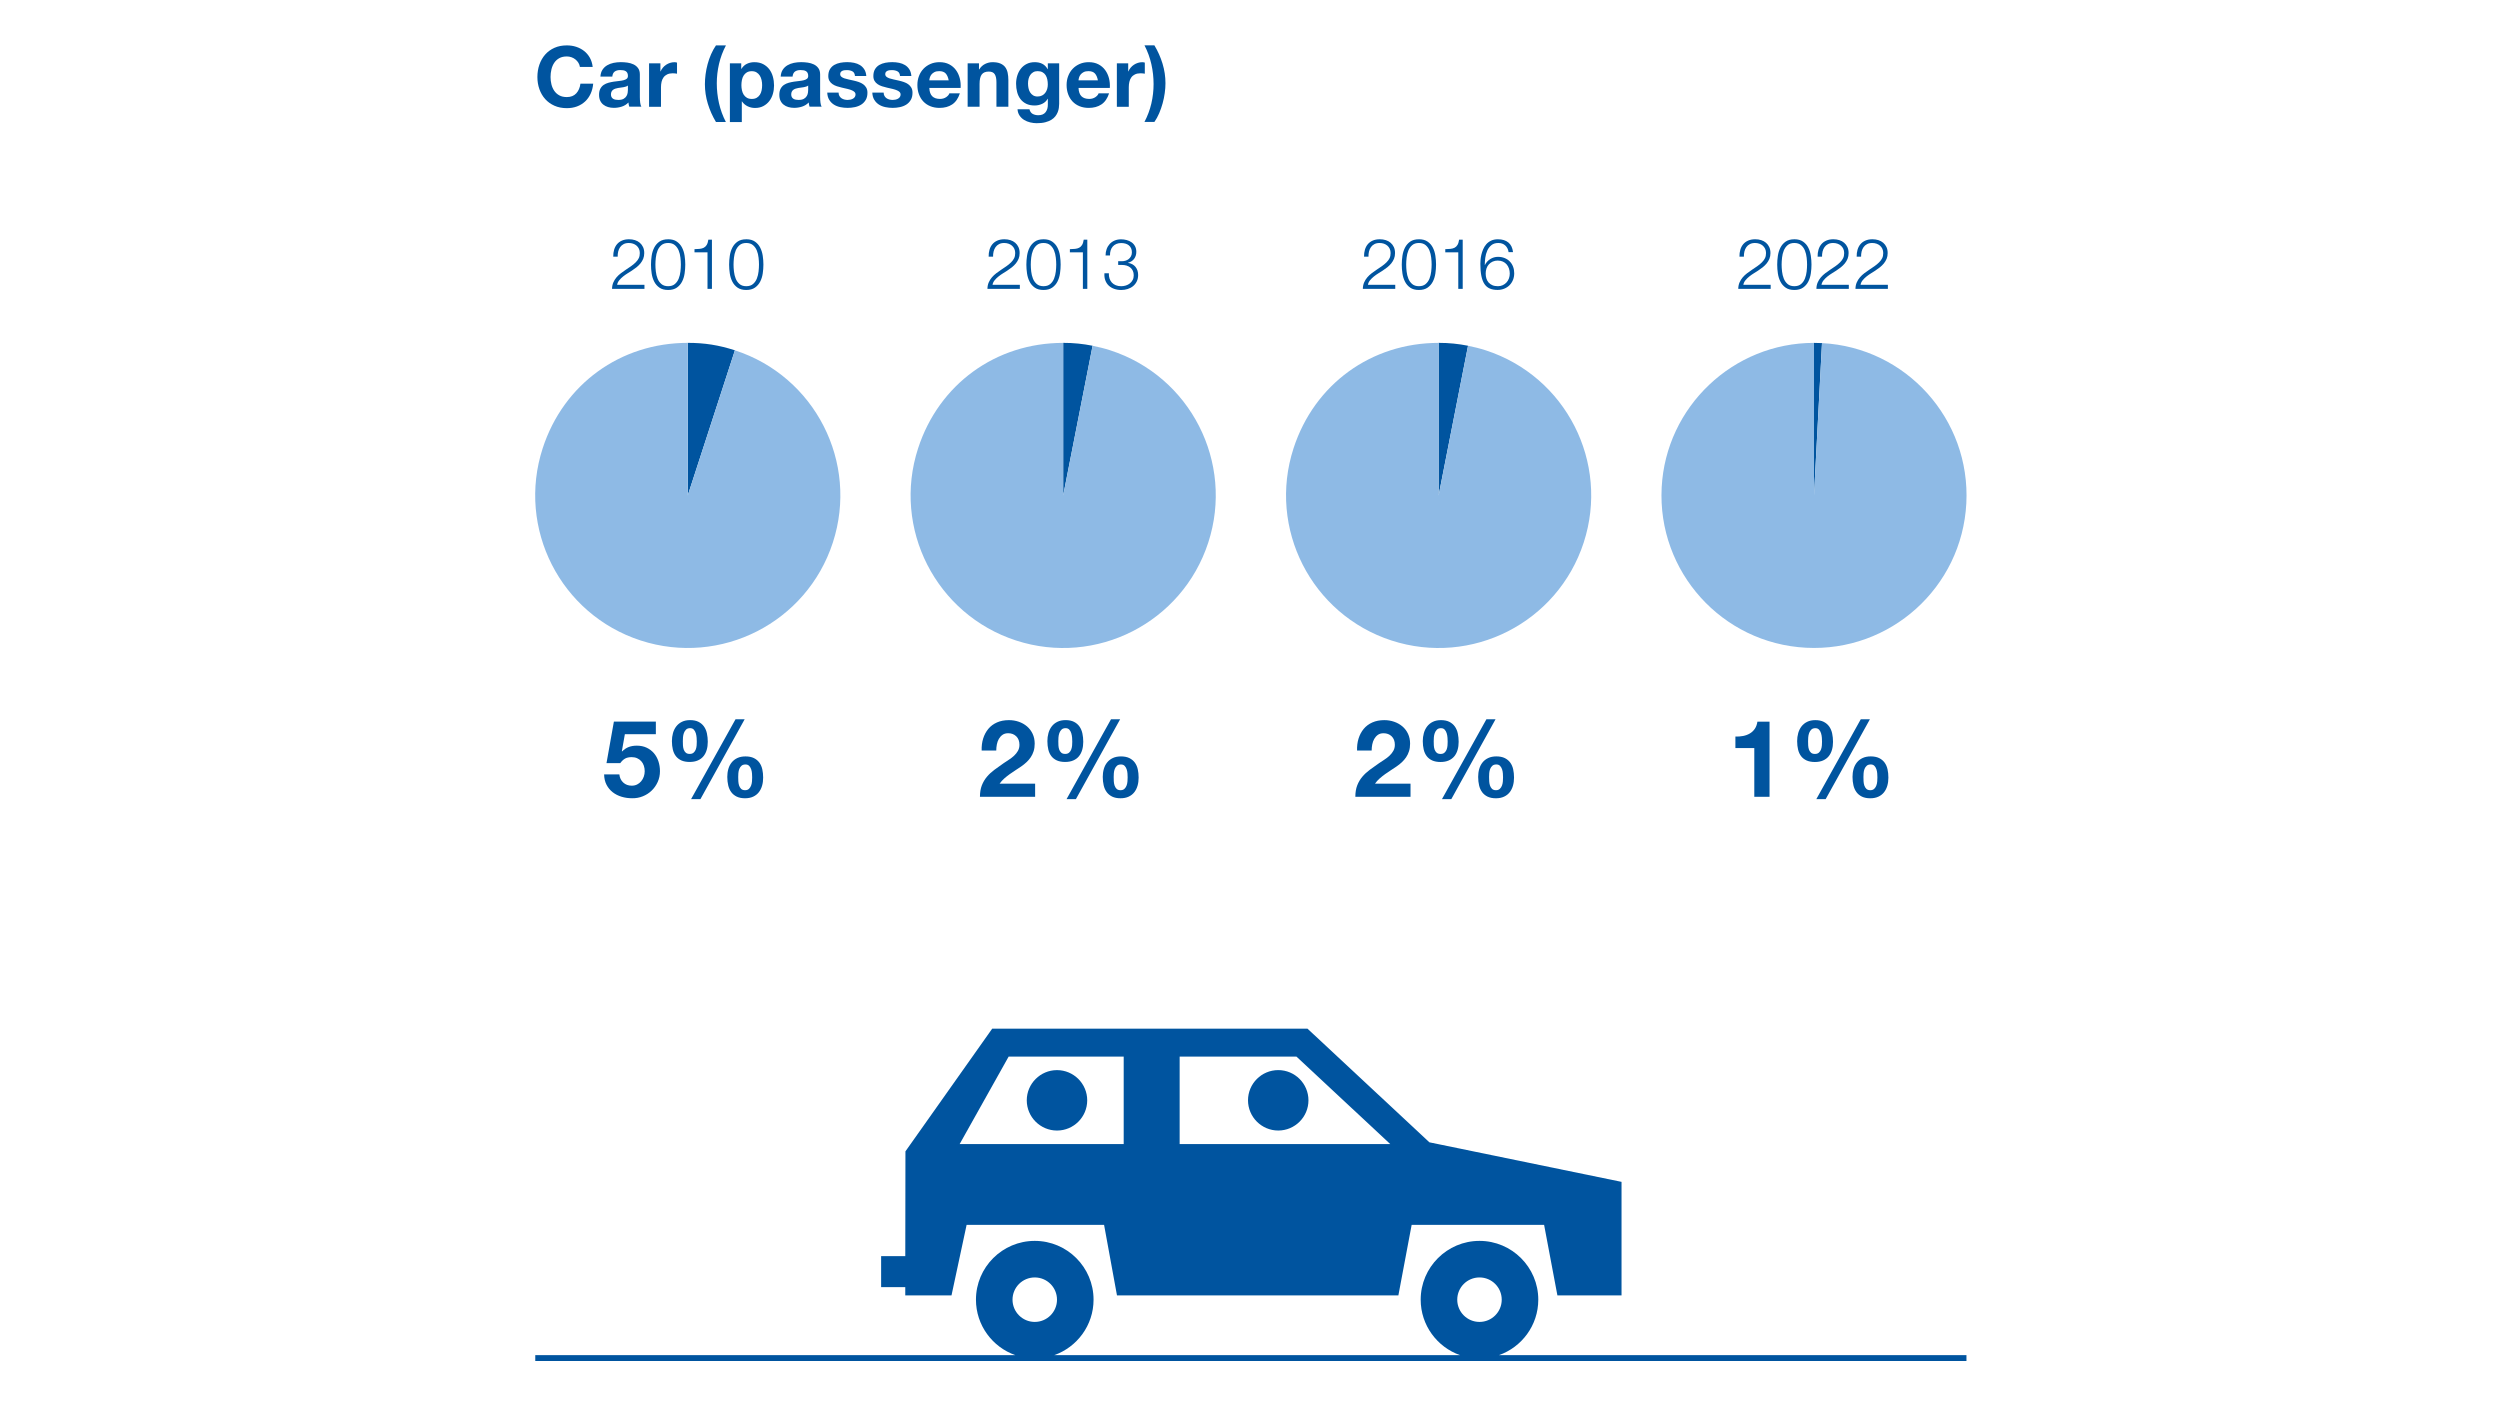 <?xml version="1.0" encoding="UTF-8"?>
<svg xmlns="http://www.w3.org/2000/svg" viewBox="0 0 1280 720" width="676" height="380"><g id="a"><rect width="1280" height="720" fill="#fff" stroke-width="0"/></g><g id="b"><path d="m928.96,253.82l4.09-78.04c-1.72-.09-2.36-.11-4.09-.11v78.15Z" fill="#00549f" stroke-width="0"/><path d="m351.95,253.81l24.15-74.33c-8.21-2.67-15.52-3.82-24.15-3.82v78.15Z" fill="#00549f" stroke-width="0"/><path d="m544.29,175.66v78.15h0s15.07-76.67,15.07-76.67c-4.87-.97-9.72-1.48-15.07-1.48Z" fill="#00549f" stroke-width="0"/><path d="m736.64,253.81l15.07-76.67c-4.87-.97-9.72-1.48-15.07-1.48v78.15Z" fill="#00549f" stroke-width="0"/><path d="m933.05,175.78l-4.09,78.04v-78.15c-41.43,0-75.87,32.68-78.04,74.06-2.26,43.1,30.85,79.87,73.95,82.13s79.87-30.85,82.13-73.95c2.26-43.1-30.85-79.87-73.95-82.13Z" fill="#8ebae5" stroke-width="0"/><path d="m277.62,229.66c-13.34,41.05,9.13,85.14,50.18,98.48,41.05,13.34,85.14-9.13,98.48-50.18,13.34-41.05-9.13-85.14-50.18-98.48l-24.15,74.33v-78.15c-34.53,0-63.66,21.16-74.33,54Z" fill="#8ebae5" stroke-width="0"/><path d="m568.44,179.49c-3.12-1.01-6.1-1.74-9.08-2.34l-15.07,76.67h0s0-78.15,0-78.15c-34.53,0-63.66,21.16-74.33,54-13.34,41.05,9.13,85.14,50.18,98.48,41.05,13.34,85.14-9.13,98.48-50.18,13.34-41.05-9.13-85.14-50.18-98.48Zm-24.15,74.33h0s18.86-58.05,18.86-58.05l-18.86,58.05Z" fill="#8ebae5" stroke-width="0"/><path d="m760.79,179.49h0c-3.12-1.01-6.1-1.74-9.08-2.34l-15.07,76.67v-78.15c-34.53,0-63.66,21.16-74.33,54-13.34,41.05,9.13,85.14,50.18,98.48,41.05,13.34,85.14-9.13,98.48-50.18,13.34-41.05-9.13-85.14-50.18-98.48Zm-24.15,74.33h0s18.86-58.05,18.86-58.05l-18.86,58.05Z" fill="#8ebae5" stroke-width="0"/><path d="m654.47,548.25c-8.54,0-15.49,6.95-15.49,15.48s6.95,15.48,15.49,15.48,15.48-6.94,15.48-15.48-6.95-15.48-15.48-15.48Z" fill="#00549f" stroke-width="0"/><path d="m787.7,665.87c0-16.61-13.53-30.12-30.12-30.12s-30.13,13.51-30.13,30.12c0,13.12,8.44,24.32,20.19,28.43h-207.97c11.74-4.11,20.18-15.31,20.18-28.43,0-16.61-13.51-30.12-30.12-30.12s-30.13,13.51-30.13,30.12c0,13.12,8.45,24.32,20.2,28.43h-245.98v2.99h733.25v-2.99h-239.56c11.74-4.11,20.19-15.31,20.19-28.43Zm-269.37,0c0-6.29,5.1-11.39,11.4-11.39s11.39,5.1,11.39,11.39-5.1,11.4-11.39,11.4-11.4-5.1-11.4-11.4Zm227.85,0c0-6.29,5.1-11.39,11.4-11.39s11.39,5.1,11.39,11.39-5.1,11.4-11.39,11.4-11.4-5.1-11.4-11.4Z" fill="#00549f" stroke-width="0"/><path d="m463.47,589.89l-.08,53.67h-12.38v15.89h12.37v4.23s23.69,0,23.69,0l7.74-36.14h70.43l6.61,36.14h144.17l6.8-36.14h67.86l6.81,36.14h32.86v-58.17l-98.44-20.26-62.47-58.24h-161.51l-44.47,62.88Zm140.49-48.55h59.84l48.07,44.82h-107.91v-44.82Zm-28.67,0v44.81h-84.05l25.1-44.81h58.95Z" fill="#00549f" stroke-width="0"/><path d="m541.12,579.22c8.54,0,15.48-6.94,15.48-15.48s-6.95-15.48-15.48-15.48-15.49,6.95-15.49,15.48,6.95,15.48,15.49,15.48Z" fill="#00549f" stroke-width="0"/></g><g id="c"><path d="m906.18,408.22h-7.81v-24.97h-9.68v-5.88c1.36.04,2.67-.06,3.93-.3,1.26-.24,2.41-.66,3.44-1.27,1.03-.6,1.88-1.4,2.56-2.39s1.13-2.22,1.35-3.68h6.21v38.5Z" fill="#00549f" stroke-width="0"/><path d="m920.32,379.84c0-1.5.18-2.92.55-4.24.37-1.32.94-2.47,1.71-3.46.77-.99,1.74-1.77,2.92-2.34,1.17-.57,2.57-.85,4.18-.85s3.11.29,4.26.88,2.09,1.38,2.81,2.39c.71,1.01,1.22,2.19,1.51,3.55.29,1.36.44,2.79.44,4.29s-.18,2.89-.55,4.15c-.37,1.26-.93,2.36-1.68,3.27-.75.92-1.71,1.63-2.89,2.15-1.17.51-2.57.77-4.18.77s-3.11-.27-4.26-.8c-1.16-.53-2.09-1.26-2.8-2.2s-1.23-2.05-1.54-3.36c-.31-1.3-.47-2.7-.47-4.21Zm5.61.11c0,.59.02,1.25.05,1.98.04.73.17,1.42.38,2.06.22.64.57,1.18,1.04,1.62.48.44,1.16.66,2.04.66s1.51-.22,2.01-.66c.5-.44.86-.98,1.1-1.62.24-.64.38-1.32.44-2.04.05-.71.08-1.37.08-1.95,0-.55-.03-1.22-.08-2.01-.06-.79-.19-1.55-.41-2.28-.22-.73-.56-1.36-1.02-1.87-.46-.51-1.09-.77-1.9-.77-.88,0-1.57.24-2.06.71-.49.48-.87,1.06-1.13,1.76-.26.7-.41,1.45-.47,2.25s-.08,1.52-.08,2.14Zm27-11.44h4.67l-22.66,40.92h-4.79l22.77-40.92Zm-4.24,29.64c0-1.5.18-2.9.55-4.18.37-1.28.94-2.4,1.71-3.36.77-.95,1.74-1.71,2.92-2.25,1.17-.55,2.57-.83,4.18-.83s3.11.29,4.26.85c1.16.57,2.09,1.34,2.81,2.31.71.97,1.22,2.12,1.51,3.44.29,1.32.44,2.73.44,4.24s-.18,2.9-.55,4.18c-.37,1.28-.93,2.4-1.68,3.36-.75.95-1.71,1.71-2.89,2.25-1.17.55-2.57.83-4.18.83s-3.11-.29-4.26-.85c-1.16-.57-2.09-1.34-2.8-2.31s-1.23-2.12-1.54-3.44c-.31-1.32-.47-2.73-.47-4.24Zm5.61.06c0,.59.02,1.26.05,2.03.04.77.17,1.5.38,2.17.22.68.57,1.26,1.04,1.73s1.16.71,2.04.71,1.51-.24,2.01-.71.86-1.05,1.1-1.73c.24-.68.39-1.39.44-2.14.05-.75.08-1.42.08-2.01,0-.55-.03-1.2-.08-1.95s-.19-1.47-.41-2.15c-.22-.68-.56-1.26-1.02-1.76-.46-.5-1.09-.74-1.9-.74-.88,0-1.57.22-2.06.66-.5.44-.87.99-1.13,1.65-.26.66-.41,1.38-.47,2.14-.05.77-.08,1.47-.08,2.09Z" fill="#00549f" stroke-width="0"/><path d="m906.75,148h-16.6c.02-1.25.25-2.35.67-3.31.42-.96.96-1.82,1.62-2.59.66-.77,1.41-1.47,2.25-2.11.84-.64,1.7-1.25,2.59-1.84.89-.59,1.76-1.18,2.63-1.78.86-.6,1.66-1.26,2.38-1.98.7-.7,1.22-1.41,1.57-2.14.35-.73.52-1.6.52-2.61,0-.82-.15-1.54-.45-2.18-.3-.64-.71-1.18-1.22-1.62-.52-.44-1.12-.78-1.8-1.01-.68-.23-1.41-.34-2.18-.34-1.03,0-1.91.19-2.65.58-.73.38-1.33.9-1.78,1.55s-.79,1.39-.99,2.23c-.2.84-.29,1.73-.27,2.66h-2.27c-.02-1.3.13-2.49.45-3.58.32-1.09.82-2.04,1.49-2.83.67-.79,1.52-1.41,2.54-1.85s2.21-.67,3.58-.67c1.1,0,2.13.15,3.08.45.95.3,1.77.75,2.47,1.35.7.6,1.25,1.34,1.66,2.21.41.88.61,1.9.61,3.08,0,1.06-.17,2.02-.52,2.88-.35.86-.82,1.66-1.4,2.38-.59.72-1.27,1.38-2.03,2-.77.61-1.56,1.18-2.38,1.71-.62.41-1.34.86-2.14,1.35-.8.49-1.58,1.04-2.34,1.64s-1.42,1.25-2,1.96-.94,1.48-1.08,2.32h14v2.09Z" fill="#00549f" stroke-width="0"/><path d="m918.89,122.58c1.82,0,3.31.4,4.46,1.21,1.15.8,2.05,1.83,2.68,3.08.64,1.25,1.07,2.64,1.3,4.18.23,1.54.34,3.04.34,4.5s-.11,3-.34,4.54c-.23,1.54-.66,2.93-1.3,4.18-.64,1.25-1.53,2.27-2.68,3.08-1.15.8-2.64,1.21-4.46,1.21s-3.34-.4-4.48-1.21c-1.14-.8-2.03-1.83-2.66-3.08-.64-1.25-1.07-2.64-1.3-4.18-.23-1.54-.34-3.04-.34-4.5s.11-2.97.34-4.52c.23-1.55.66-2.95,1.3-4.19.64-1.25,1.52-2.27,2.66-3.08,1.14-.8,2.63-1.21,4.48-1.21Zm0,1.91c-1.44,0-2.59.37-3.46,1.12-.86.74-1.52,1.67-1.96,2.77-.44,1.1-.74,2.3-.88,3.6-.14,1.3-.22,2.48-.22,3.56s.07,2.3.22,3.58c.14,1.28.44,2.48.88,3.6.44,1.12,1.1,2.05,1.96,2.79.86.74,2.02,1.12,3.46,1.12s2.59-.37,3.46-1.12,1.52-1.67,1.96-2.79c.44-1.12.74-2.32.88-3.6.14-1.28.22-2.48.22-3.58s-.07-2.27-.22-3.56c-.14-1.29-.44-2.5-.88-3.6-.44-1.1-1.1-2.03-1.96-2.77s-2.02-1.12-3.46-1.12Z" fill="#00549f" stroke-width="0"/><path d="m946.79,148h-16.6c.02-1.25.25-2.35.67-3.31.42-.96.96-1.82,1.62-2.59.66-.77,1.41-1.47,2.25-2.11.84-.64,1.7-1.25,2.59-1.84.89-.59,1.76-1.18,2.63-1.78.86-.6,1.66-1.26,2.38-1.98.7-.7,1.22-1.41,1.57-2.14.35-.73.52-1.6.52-2.61,0-.82-.15-1.54-.45-2.18-.3-.64-.71-1.18-1.22-1.62-.52-.44-1.12-.78-1.8-1.01-.68-.23-1.41-.34-2.18-.34-1.03,0-1.91.19-2.65.58-.73.38-1.33.9-1.78,1.55s-.79,1.39-.99,2.23c-.2.84-.29,1.73-.27,2.66h-2.27c-.02-1.3.13-2.49.45-3.58.32-1.09.82-2.04,1.49-2.83.67-.79,1.52-1.41,2.54-1.85s2.21-.67,3.58-.67c1.1,0,2.13.15,3.08.45.95.3,1.77.75,2.47,1.35.7.6,1.25,1.34,1.66,2.21.41.88.61,1.9.61,3.08,0,1.06-.17,2.02-.52,2.88-.35.86-.82,1.66-1.4,2.38-.59.72-1.27,1.38-2.03,2-.77.61-1.56,1.18-2.38,1.71-.62.41-1.34.86-2.14,1.35-.8.49-1.58,1.04-2.34,1.64s-1.42,1.25-2,1.96-.94,1.48-1.08,2.32h14v2.09Z" fill="#00549f" stroke-width="0"/><path d="m966.8,148h-16.6c.02-1.25.25-2.35.67-3.31.42-.96.96-1.82,1.62-2.59.66-.77,1.41-1.47,2.25-2.11.84-.64,1.7-1.25,2.59-1.84.89-.59,1.76-1.18,2.63-1.78.86-.6,1.66-1.26,2.38-1.98.7-.7,1.22-1.41,1.57-2.14.35-.73.52-1.6.52-2.61,0-.82-.15-1.54-.45-2.18-.3-.64-.71-1.18-1.22-1.62-.52-.44-1.12-.78-1.8-1.01-.68-.23-1.41-.34-2.18-.34-1.03,0-1.91.19-2.65.58-.73.38-1.33.9-1.78,1.55s-.79,1.39-.99,2.23c-.2.84-.29,1.73-.27,2.66h-2.27c-.02-1.3.13-2.49.45-3.58.32-1.09.82-2.04,1.49-2.83.67-.79,1.52-1.41,2.54-1.85s2.21-.67,3.58-.67c1.1,0,2.13.15,3.08.45.95.3,1.77.75,2.47,1.35.7.6,1.25,1.34,1.66,2.21.41.88.61,1.9.61,3.08,0,1.06-.17,2.02-.52,2.88-.35.86-.82,1.66-1.4,2.38-.59.72-1.27,1.38-2.03,2-.77.61-1.56,1.18-2.38,1.71-.62.41-1.34.86-2.14,1.35-.8.49-1.58,1.04-2.34,1.64s-1.42,1.25-2,1.96-.94,1.48-1.08,2.32h14v2.09Z" fill="#00549f" stroke-width="0"/><path d="m335.61,376.15h-15.89l-1.54,8.74.11.11c1.06-1.06,2.2-1.82,3.41-2.28s2.58-.69,4.12-.69c1.91,0,3.59.35,5.06,1.04,1.47.7,2.7,1.63,3.71,2.8,1.01,1.17,1.78,2.56,2.31,4.15.53,1.6.8,3.29.8,5.09,0,1.98-.38,3.82-1.16,5.53-.77,1.71-1.81,3.18-3.11,4.43s-2.81,2.22-4.54,2.91c-1.72.7-3.56,1.03-5.5.99-1.87,0-3.66-.26-5.36-.77s-3.22-1.28-4.54-2.31c-1.32-1.03-2.37-2.3-3.16-3.82-.79-1.52-1.2-3.29-1.24-5.31h7.81c.18,1.72.85,3.12,2.01,4.18s2.59,1.59,4.32,1.59c1.03,0,1.94-.2,2.75-.6.81-.4,1.5-.95,2.09-1.65.59-.7,1.04-1.49,1.35-2.39s.47-1.82.47-2.78-.15-1.93-.44-2.8c-.29-.88-.73-1.65-1.32-2.31s-1.29-1.17-2.12-1.54c-.83-.37-1.75-.55-2.78-.55-1.39,0-2.53.25-3.41.74-.88.5-1.71,1.28-2.47,2.34h-7.04l3.79-21.29h21.5v6.44Z" fill="#00549f" stroke-width="0"/><path d="m343.82,379.83c0-1.5.18-2.92.55-4.24.37-1.32.94-2.47,1.71-3.46.77-.99,1.74-1.77,2.92-2.34,1.17-.57,2.57-.85,4.18-.85s3.11.29,4.26.88c1.16.59,2.09,1.38,2.81,2.39.71,1.01,1.22,2.19,1.51,3.55.29,1.36.44,2.79.44,4.29s-.18,2.89-.55,4.15c-.37,1.27-.93,2.36-1.68,3.27-.75.92-1.71,1.63-2.89,2.14-1.17.51-2.57.77-4.18.77s-3.11-.27-4.26-.8-2.09-1.27-2.8-2.2-1.23-2.05-1.54-3.35c-.31-1.3-.47-2.7-.47-4.21Zm5.61.11c0,.59.02,1.25.05,1.98.04.73.17,1.42.38,2.06s.57,1.18,1.04,1.62c.48.44,1.16.66,2.04.66s1.51-.22,2.01-.66c.5-.44.86-.98,1.1-1.62s.38-1.32.44-2.04c.05-.71.08-1.37.08-1.95,0-.55-.03-1.22-.08-2.01-.06-.79-.19-1.55-.41-2.28-.22-.73-.56-1.36-1.02-1.87s-1.09-.77-1.9-.77c-.88,0-1.57.24-2.06.71-.49.48-.87,1.06-1.13,1.76-.26.7-.41,1.45-.47,2.25-.05.81-.08,1.52-.08,2.15Zm27-11.44h4.67l-22.66,40.92h-4.79l22.77-40.92Zm-4.24,29.65c0-1.5.18-2.9.55-4.18.37-1.28.94-2.4,1.71-3.35.77-.95,1.74-1.71,2.92-2.26,1.17-.55,2.57-.82,4.18-.82s3.11.28,4.26.85c1.16.57,2.09,1.34,2.81,2.31.71.97,1.22,2.12,1.51,3.44s.44,2.73.44,4.23-.18,2.9-.55,4.18c-.37,1.28-.93,2.4-1.68,3.35-.75.96-1.71,1.71-2.89,2.26-1.17.55-2.57.82-4.18.82s-3.11-.28-4.26-.85c-1.16-.57-2.09-1.34-2.8-2.31-.71-.97-1.23-2.12-1.54-3.44-.31-1.32-.47-2.73-.47-4.23Zm5.61.05c0,.59.02,1.26.05,2.04.04.77.17,1.49.38,2.17.22.68.57,1.26,1.04,1.73.48.48,1.16.71,2.04.71s1.51-.24,2.01-.71c.5-.48.86-1.05,1.1-1.73.24-.68.39-1.39.44-2.14s.08-1.42.08-2.01c0-.55-.03-1.2-.08-1.95-.05-.75-.19-1.46-.41-2.14-.22-.68-.56-1.26-1.02-1.76-.46-.5-1.09-.74-1.9-.74-.88,0-1.57.22-2.06.66-.5.44-.87.99-1.13,1.65-.26.66-.41,1.38-.47,2.15-.05.77-.08,1.47-.08,2.09Z" fill="#00549f" stroke-width="0"/><path d="m329.75,148h-16.6c.02-1.25.25-2.35.67-3.31.42-.96.96-1.82,1.62-2.59.66-.77,1.41-1.47,2.25-2.11.84-.64,1.7-1.25,2.59-1.84.89-.59,1.76-1.18,2.63-1.78.86-.6,1.66-1.26,2.38-1.98.7-.7,1.22-1.41,1.57-2.14.35-.73.52-1.6.52-2.61,0-.82-.15-1.54-.45-2.18-.3-.64-.71-1.18-1.22-1.62-.52-.44-1.12-.78-1.8-1.01-.68-.23-1.41-.34-2.18-.34-1.03,0-1.91.19-2.65.58-.73.38-1.33.9-1.78,1.55s-.79,1.39-.99,2.23c-.2.84-.29,1.73-.27,2.66h-2.27c-.02-1.3.13-2.49.45-3.58.32-1.09.82-2.04,1.49-2.83.67-.79,1.52-1.41,2.54-1.85s2.21-.67,3.58-.67c1.1,0,2.13.15,3.08.45.95.3,1.77.75,2.47,1.35.7.6,1.25,1.34,1.66,2.21.41.88.61,1.9.61,3.08,0,1.06-.17,2.02-.52,2.88-.35.86-.82,1.66-1.4,2.38-.59.72-1.27,1.38-2.03,2-.77.61-1.56,1.18-2.38,1.71-.62.41-1.34.86-2.14,1.35-.8.49-1.58,1.04-2.34,1.64s-1.42,1.25-2,1.96-.94,1.48-1.08,2.32h14v2.09Z" fill="#00549f" stroke-width="0"/><path d="m341.89,122.58c1.82,0,3.31.4,4.46,1.21,1.15.8,2.05,1.83,2.68,3.08.64,1.25,1.07,2.64,1.3,4.18.23,1.54.34,3.04.34,4.5s-.11,3-.34,4.54c-.23,1.54-.66,2.93-1.3,4.18-.64,1.25-1.53,2.27-2.68,3.08-1.15.8-2.64,1.21-4.46,1.21s-3.34-.4-4.48-1.21c-1.14-.8-2.03-1.83-2.66-3.08-.64-1.25-1.07-2.64-1.3-4.18-.23-1.54-.34-3.04-.34-4.5s.11-2.97.34-4.52c.23-1.55.66-2.95,1.3-4.19.64-1.25,1.52-2.27,2.66-3.08,1.14-.8,2.63-1.21,4.48-1.21Zm0,1.91c-1.44,0-2.59.37-3.46,1.12-.86.74-1.52,1.67-1.96,2.77-.44,1.1-.74,2.3-.88,3.6-.14,1.3-.22,2.48-.22,3.56s.07,2.3.22,3.58c.14,1.28.44,2.48.88,3.6.44,1.12,1.1,2.05,1.96,2.79.86.74,2.02,1.12,3.46,1.12s2.59-.37,3.46-1.12,1.52-1.67,1.96-2.79c.44-1.12.74-2.32.88-3.6.14-1.28.22-2.48.22-3.58s-.07-2.27-.22-3.56c-.14-1.29-.44-2.5-.88-3.6-.44-1.1-1.1-2.03-1.96-2.77s-2.02-1.12-3.46-1.12Z" fill="#00549f" stroke-width="0"/><path d="m355.39,127.66c.98-.02,1.88-.08,2.68-.16.8-.08,1.5-.28,2.09-.58s1.08-.77,1.48-1.42c.4-.65.68-1.55.85-2.7h1.84v25.2h-2.27v-18.72h-6.66v-1.62Z" fill="#00549f" stroke-width="0"/><path d="m381.92,122.58c1.82,0,3.31.4,4.46,1.21,1.15.8,2.05,1.83,2.68,3.08.64,1.25,1.07,2.64,1.3,4.18.23,1.54.34,3.04.34,4.5s-.11,3-.34,4.54c-.23,1.54-.66,2.93-1.3,4.18-.64,1.25-1.53,2.27-2.68,3.08-1.15.8-2.64,1.21-4.46,1.21s-3.34-.4-4.48-1.21c-1.14-.8-2.03-1.83-2.66-3.08-.64-1.25-1.07-2.64-1.3-4.18-.23-1.54-.34-3.04-.34-4.5s.11-2.97.34-4.52c.23-1.55.66-2.95,1.3-4.19.64-1.25,1.52-2.27,2.66-3.08,1.14-.8,2.63-1.21,4.48-1.21Zm0,1.91c-1.44,0-2.59.37-3.46,1.12-.86.74-1.52,1.67-1.96,2.77-.44,1.1-.74,2.3-.88,3.6-.14,1.3-.22,2.48-.22,3.56s.07,2.3.22,3.58c.14,1.28.44,2.48.88,3.6.44,1.12,1.1,2.05,1.96,2.79.86.74,2.02,1.12,3.46,1.12s2.59-.37,3.46-1.12,1.52-1.67,1.96-2.79c.44-1.12.74-2.32.88-3.6.14-1.28.22-2.48.22-3.58s-.07-2.27-.22-3.56c-.14-1.29-.44-2.5-.88-3.6-.44-1.1-1.1-2.03-1.96-2.77s-2.02-1.12-3.46-1.12Z" fill="#00549f" stroke-width="0"/><path d="m502.52,384.51c-.07-2.2.18-4.24.77-6.13.59-1.89,1.47-3.54,2.64-4.95,1.17-1.41,2.65-2.51,4.43-3.3,1.78-.79,3.82-1.18,6.13-1.18,1.76,0,3.44.27,5.03.82,1.6.55,3,1.34,4.21,2.37,1.21,1.03,2.17,2.29,2.89,3.79.71,1.5,1.07,3.19,1.07,5.06,0,1.43-.18,2.72-.55,3.88-.37,1.16-.86,2.19-1.49,3.11-.62.92-1.35,1.76-2.17,2.53-.82.77-1.71,1.49-2.67,2.15-.95.66-1.93,1.31-2.94,1.95-1.01.64-2,1.31-2.97,2.01-.97.7-1.91,1.44-2.81,2.23s-1.7,1.68-2.39,2.67h18.21v6.71h-28.27c0-2.24.32-4.18.96-5.83s1.51-3.12,2.61-4.43c1.1-1.3,2.39-2.5,3.88-3.6,1.49-1.1,3.05-2.22,4.7-3.36.84-.59,1.74-1.18,2.7-1.79.95-.61,1.82-1.27,2.61-2.01.79-.73,1.45-1.56,1.98-2.47.53-.92.8-1.96.8-3.14,0-1.83-.54-3.28-1.62-4.34-1.08-1.06-2.47-1.6-4.15-1.6-1.17,0-2.15.28-2.92.83-.77.55-1.39,1.25-1.87,2.09s-.82,1.79-1.02,2.83c-.2,1.04-.3,2.08-.3,3.11h-7.48Z" fill="#00549f" stroke-width="0"/><path d="m536.19,379.83c0-1.5.18-2.92.55-4.24.37-1.32.94-2.47,1.71-3.46.77-.99,1.74-1.77,2.92-2.34,1.17-.57,2.57-.85,4.18-.85s3.11.29,4.26.88c1.16.59,2.09,1.38,2.81,2.39.71,1.01,1.22,2.19,1.51,3.55.29,1.36.44,2.79.44,4.29s-.18,2.89-.55,4.15c-.37,1.27-.93,2.36-1.68,3.27-.75.92-1.71,1.63-2.89,2.14-1.17.51-2.57.77-4.18.77s-3.11-.27-4.26-.8-2.09-1.27-2.8-2.2-1.23-2.05-1.54-3.35c-.31-1.3-.47-2.7-.47-4.21Zm5.61.11c0,.59.02,1.25.05,1.98.04.73.17,1.42.38,2.06s.57,1.18,1.04,1.62c.48.44,1.16.66,2.04.66s1.51-.22,2.01-.66c.5-.44.86-.98,1.1-1.62s.38-1.32.44-2.04c.05-.71.08-1.37.08-1.95,0-.55-.03-1.22-.08-2.01-.06-.79-.19-1.55-.41-2.28-.22-.73-.56-1.36-1.02-1.87s-1.09-.77-1.9-.77c-.88,0-1.57.24-2.06.71-.49.48-.87,1.06-1.13,1.76-.26.7-.41,1.45-.47,2.25-.05.81-.08,1.52-.08,2.15Zm27-11.44h4.67l-22.66,40.92h-4.79l22.77-40.92Zm-4.24,29.65c0-1.5.18-2.9.55-4.18.37-1.28.94-2.4,1.71-3.35.77-.95,1.74-1.71,2.92-2.26,1.17-.55,2.57-.82,4.18-.82s3.11.28,4.26.85c1.16.57,2.09,1.34,2.81,2.31.71.97,1.22,2.12,1.51,3.44s.44,2.73.44,4.23-.18,2.9-.55,4.18c-.37,1.28-.93,2.4-1.68,3.35-.75.96-1.71,1.71-2.89,2.26-1.17.55-2.57.82-4.18.82s-3.11-.28-4.26-.85c-1.16-.57-2.09-1.34-2.8-2.31-.71-.97-1.23-2.12-1.54-3.44-.31-1.32-.47-2.73-.47-4.23Zm5.61.05c0,.59.02,1.26.05,2.04.04.77.17,1.49.38,2.17.22.68.57,1.26,1.04,1.73.48.48,1.16.71,2.04.71s1.51-.24,2.01-.71c.5-.48.86-1.05,1.1-1.73.24-.68.39-1.39.44-2.14s.08-1.42.08-2.01c0-.55-.03-1.2-.08-1.95-.05-.75-.19-1.46-.41-2.14-.22-.68-.56-1.26-1.02-1.76-.46-.5-1.09-.74-1.9-.74-.88,0-1.57.22-2.06.66-.5.44-.87.99-1.13,1.65-.26.66-.41,1.38-.47,2.15-.05.77-.08,1.47-.08,2.09Z" fill="#00549f" stroke-width="0"/><path d="m522.08,148h-16.6c.02-1.25.25-2.35.67-3.31.42-.96.96-1.82,1.62-2.59.66-.77,1.41-1.47,2.25-2.11.84-.64,1.7-1.25,2.59-1.84.89-.59,1.76-1.18,2.63-1.78.86-.6,1.66-1.26,2.38-1.98.7-.7,1.22-1.41,1.57-2.14.35-.73.52-1.6.52-2.61,0-.82-.15-1.54-.45-2.18-.3-.64-.71-1.18-1.22-1.62-.52-.44-1.12-.78-1.8-1.01-.68-.23-1.41-.34-2.18-.34-1.03,0-1.91.19-2.65.58-.73.38-1.33.9-1.78,1.55s-.79,1.39-.99,2.23c-.2.84-.29,1.73-.27,2.66h-2.27c-.02-1.3.13-2.49.45-3.58.32-1.09.82-2.04,1.49-2.83.67-.79,1.52-1.41,2.54-1.85s2.21-.67,3.58-.67c1.1,0,2.13.15,3.08.45.95.3,1.77.75,2.47,1.35.7.6,1.25,1.34,1.66,2.21.41.88.61,1.9.61,3.08,0,1.06-.17,2.02-.52,2.88-.35.86-.82,1.66-1.4,2.38-.59.72-1.27,1.38-2.03,2-.77.61-1.56,1.18-2.38,1.71-.62.41-1.34.86-2.14,1.35-.8.49-1.58,1.04-2.34,1.64s-1.42,1.25-2,1.96-.94,1.48-1.08,2.32h14v2.09Z" fill="#00549f" stroke-width="0"/><path d="m534.21,122.58c1.82,0,3.31.4,4.46,1.21,1.15.8,2.05,1.83,2.68,3.08.64,1.25,1.07,2.64,1.3,4.18.23,1.54.34,3.04.34,4.5s-.11,3-.34,4.54c-.23,1.54-.66,2.93-1.3,4.18-.64,1.25-1.53,2.27-2.68,3.08-1.15.8-2.64,1.21-4.46,1.21s-3.34-.4-4.48-1.21c-1.14-.8-2.03-1.83-2.66-3.08-.64-1.25-1.07-2.64-1.3-4.18-.23-1.54-.34-3.04-.34-4.5s.11-2.97.34-4.52c.23-1.55.66-2.95,1.3-4.19.64-1.25,1.52-2.27,2.66-3.08,1.14-.8,2.63-1.21,4.48-1.21Zm0,1.91c-1.44,0-2.59.37-3.46,1.12-.86.74-1.52,1.67-1.96,2.77-.44,1.1-.74,2.3-.88,3.6-.14,1.3-.22,2.48-.22,3.56s.07,2.3.22,3.58c.14,1.28.44,2.48.88,3.6.44,1.12,1.1,2.05,1.96,2.79.86.74,2.02,1.12,3.46,1.12s2.59-.37,3.46-1.12,1.52-1.67,1.96-2.79c.44-1.12.74-2.32.88-3.6.14-1.28.22-2.48.22-3.58s-.07-2.27-.22-3.56c-.14-1.29-.44-2.5-.88-3.6-.44-1.1-1.1-2.03-1.96-2.77s-2.02-1.12-3.46-1.12Z" fill="#00549f" stroke-width="0"/><path d="m547.71,127.66c.98-.02,1.88-.08,2.68-.16.8-.08,1.5-.28,2.09-.58s1.08-.77,1.48-1.42c.4-.65.68-1.55.85-2.7h1.84v25.2h-2.27v-18.72h-6.66v-1.62Z" fill="#00549f" stroke-width="0"/><path d="m567.69,139.97c-.05,1.01.07,1.92.34,2.74.28.82.68,1.51,1.22,2.09.54.58,1.21,1.03,2.02,1.35.8.32,1.71.49,2.72.49.82,0,1.61-.12,2.39-.36.78-.24,1.47-.6,2.07-1.08s1.08-1.06,1.44-1.75c.36-.68.54-1.48.54-2.39s-.16-1.67-.47-2.34c-.31-.67-.74-1.23-1.3-1.67-.55-.44-1.19-.77-1.93-.99-.73-.22-1.52-.32-2.36-.32h-1.91v-1.91h1.91c.58,0,1.17-.08,1.78-.25.61-.17,1.16-.44,1.66-.83.49-.38.89-.86,1.21-1.44.31-.58.47-1.26.47-2.05s-.14-1.52-.43-2.12-.68-1.1-1.19-1.49c-.5-.4-1.09-.68-1.76-.86-.67-.18-1.38-.27-2.12-.27-.94,0-1.76.16-2.48.47-.72.31-1.33.75-1.82,1.31-.49.56-.86,1.24-1.1,2.02-.24.78-.35,1.64-.32,2.57h-2.27c0-1.18.19-2.27.56-3.29.37-1.02.9-1.89,1.58-2.63.68-.73,1.52-1.31,2.5-1.73.98-.42,2.09-.63,3.31-.63.98,0,1.94.13,2.88.38.94.25,1.77.64,2.5,1.15s1.32,1.18,1.76,2c.44.82.67,1.78.67,2.88,0,1.37-.37,2.56-1.1,3.56s-1.78,1.68-3.15,2.02v.07c1.66.26,2.93.96,3.83,2.07.9,1.12,1.35,2.5,1.35,4.16,0,1.22-.23,2.32-.7,3.28-.47.96-1.1,1.76-1.89,2.41-.79.65-1.72,1.14-2.77,1.48-1.06.34-2.16.5-3.31.5-1.3,0-2.49-.19-3.58-.58-1.09-.38-2.03-.94-2.81-1.67-.78-.73-1.37-1.63-1.76-2.7-.4-1.07-.55-2.27-.45-3.62h2.27Z" fill="#00549f" stroke-width="0"/><path d="m694.85,384.51c-.07-2.2.18-4.24.77-6.13.59-1.89,1.47-3.54,2.64-4.95,1.17-1.41,2.65-2.51,4.43-3.3,1.78-.79,3.82-1.18,6.13-1.18,1.76,0,3.44.28,5.03.83,1.6.55,3,1.34,4.21,2.36s2.17,2.29,2.89,3.79c.71,1.5,1.07,3.19,1.07,5.06,0,1.43-.18,2.72-.55,3.88-.37,1.16-.86,2.19-1.49,3.11-.62.92-1.35,1.76-2.17,2.53-.82.77-1.71,1.48-2.67,2.14-.95.66-1.93,1.31-2.94,1.95-1.01.64-2,1.31-2.97,2.01-.97.7-1.91,1.44-2.81,2.23-.9.79-1.7,1.68-2.39,2.67h18.21v6.71h-28.27c0-2.24.32-4.18.96-5.83s1.51-3.13,2.61-4.43c1.1-1.3,2.39-2.5,3.88-3.6,1.49-1.1,3.05-2.22,4.7-3.35.84-.59,1.74-1.18,2.7-1.79.95-.6,1.82-1.27,2.61-2.01.79-.73,1.45-1.56,1.98-2.48.53-.92.8-1.96.8-3.13,0-1.83-.54-3.28-1.62-4.34-1.08-1.06-2.47-1.59-4.15-1.59-1.17,0-2.15.27-2.92.82-.77.55-1.39,1.25-1.87,2.09-.48.84-.82,1.79-1.02,2.83-.2,1.04-.3,2.08-.3,3.11h-7.48Z" fill="#00549f" stroke-width="0"/><path d="m728.52,379.84c0-1.5.18-2.92.55-4.24.37-1.32.94-2.47,1.71-3.46.77-.99,1.74-1.77,2.92-2.34,1.17-.57,2.57-.85,4.18-.85s3.11.29,4.26.88,2.09,1.38,2.81,2.39c.71,1.01,1.22,2.19,1.51,3.55.29,1.36.44,2.79.44,4.29s-.18,2.89-.55,4.15c-.37,1.26-.93,2.36-1.68,3.27-.75.92-1.71,1.63-2.89,2.15-1.17.51-2.57.77-4.18.77s-3.11-.27-4.26-.8c-1.16-.53-2.09-1.26-2.8-2.2s-1.23-2.05-1.54-3.36c-.31-1.3-.47-2.7-.47-4.21Zm5.61.11c0,.59.02,1.25.05,1.98.04.73.17,1.42.38,2.06.22.64.57,1.18,1.04,1.62.48.44,1.16.66,2.04.66s1.51-.22,2.01-.66c.5-.44.86-.98,1.1-1.62.24-.64.38-1.32.44-2.04.05-.71.08-1.37.08-1.95,0-.55-.03-1.22-.08-2.01-.06-.79-.19-1.55-.41-2.28-.22-.73-.56-1.36-1.02-1.87-.46-.51-1.09-.77-1.9-.77-.88,0-1.57.24-2.06.71-.49.48-.87,1.06-1.13,1.76-.26.7-.41,1.45-.47,2.25s-.08,1.52-.08,2.14Zm27-11.44h4.67l-22.66,40.92h-4.79l22.77-40.92Zm-4.24,29.64c0-1.5.18-2.9.55-4.18.37-1.28.94-2.4,1.71-3.36.77-.95,1.74-1.71,2.92-2.25,1.17-.55,2.57-.83,4.18-.83s3.11.29,4.26.85c1.16.57,2.09,1.34,2.81,2.31.71.97,1.22,2.12,1.51,3.44.29,1.32.44,2.73.44,4.24s-.18,2.9-.55,4.18c-.37,1.28-.93,2.4-1.68,3.36-.75.95-1.71,1.71-2.89,2.25-1.17.55-2.57.83-4.18.83s-3.11-.29-4.26-.85c-1.16-.57-2.09-1.34-2.8-2.31s-1.23-2.12-1.54-3.44c-.31-1.32-.47-2.73-.47-4.24Zm5.61.06c0,.59.02,1.26.05,2.03.04.77.17,1.5.38,2.17.22.68.57,1.26,1.04,1.73s1.16.71,2.04.71,1.51-.24,2.01-.71.86-1.05,1.1-1.73c.24-.68.39-1.39.44-2.14.05-.75.08-1.42.08-2.01,0-.55-.03-1.2-.08-1.95s-.19-1.47-.41-2.15c-.22-.68-.56-1.26-1.02-1.76-.46-.5-1.09-.74-1.9-.74-.88,0-1.57.22-2.06.66-.5.44-.87.99-1.13,1.65-.26.66-.41,1.38-.47,2.14-.05.77-.08,1.47-.08,2.09Z" fill="#00549f" stroke-width="0"/><path d="m714.41,148h-16.6c.02-1.25.25-2.35.67-3.31.42-.96.96-1.82,1.62-2.59.66-.77,1.41-1.47,2.25-2.11.84-.64,1.7-1.25,2.59-1.84.89-.59,1.76-1.18,2.63-1.78.86-.6,1.66-1.26,2.38-1.98.7-.7,1.22-1.41,1.57-2.14.35-.73.52-1.6.52-2.61,0-.82-.15-1.54-.45-2.18-.3-.64-.71-1.18-1.22-1.62-.52-.44-1.12-.78-1.8-1.01-.68-.23-1.41-.34-2.18-.34-1.03,0-1.91.19-2.65.58-.73.38-1.33.9-1.78,1.55s-.79,1.39-.99,2.23c-.2.84-.29,1.73-.27,2.66h-2.27c-.02-1.3.13-2.49.45-3.58.32-1.09.82-2.04,1.49-2.83.67-.79,1.52-1.41,2.54-1.85s2.21-.67,3.58-.67c1.1,0,2.13.15,3.08.45.95.3,1.77.75,2.47,1.35.7.6,1.25,1.34,1.66,2.21.41.88.61,1.9.61,3.08,0,1.06-.17,2.02-.52,2.88-.35.86-.82,1.66-1.4,2.38-.59.72-1.27,1.38-2.03,2-.77.61-1.56,1.18-2.38,1.71-.62.41-1.34.86-2.14,1.35-.8.49-1.58,1.04-2.34,1.64s-1.42,1.25-2,1.96-.94,1.48-1.08,2.32h14v2.09Z" fill="#00549f" stroke-width="0"/><path d="m726.54,122.58c1.82,0,3.31.4,4.46,1.21,1.15.8,2.05,1.83,2.68,3.08.64,1.25,1.07,2.64,1.3,4.18.23,1.54.34,3.04.34,4.5s-.11,3-.34,4.54c-.23,1.54-.66,2.93-1.3,4.18-.64,1.25-1.53,2.27-2.68,3.08-1.15.8-2.64,1.21-4.46,1.21s-3.34-.4-4.48-1.21c-1.14-.8-2.03-1.83-2.66-3.08-.64-1.25-1.07-2.64-1.3-4.18-.23-1.54-.34-3.04-.34-4.5s.11-2.97.34-4.52c.23-1.55.66-2.95,1.3-4.19.64-1.25,1.52-2.27,2.66-3.08,1.14-.8,2.63-1.21,4.48-1.21Zm0,1.91c-1.44,0-2.59.37-3.46,1.12-.86.74-1.52,1.67-1.96,2.77-.44,1.1-.74,2.3-.88,3.6-.14,1.3-.22,2.48-.22,3.56s.07,2.3.22,3.58c.14,1.28.44,2.48.88,3.6.44,1.12,1.1,2.05,1.96,2.79.86.74,2.02,1.12,3.46,1.12s2.59-.37,3.46-1.12,1.52-1.67,1.96-2.79c.44-1.12.74-2.32.88-3.6.14-1.28.22-2.48.22-3.58s-.07-2.27-.22-3.56c-.14-1.29-.44-2.5-.88-3.6-.44-1.1-1.1-2.03-1.96-2.77s-2.02-1.12-3.46-1.12Z" fill="#00549f" stroke-width="0"/><path d="m740.04,127.66c.98-.02,1.88-.08,2.68-.16.8-.08,1.5-.28,2.09-.58s1.08-.77,1.48-1.42c.4-.65.68-1.55.85-2.7h1.84v25.2h-2.27v-18.72h-6.66v-1.62Z" fill="#00549f" stroke-width="0"/><path d="m772.48,129.17c-.19-1.39-.75-2.52-1.67-3.38-.92-.86-2.12-1.3-3.58-1.3s-2.65.37-3.56,1.12-1.62,1.68-2.12,2.81-.84,2.35-1.01,3.65c-.17,1.31-.25,2.54-.25,3.69h.07c.6-1.25,1.51-2.25,2.72-3.02,1.21-.77,2.54-1.15,3.98-1.15,1.25,0,2.39.21,3.42.63,1.03.42,1.91,1,2.63,1.75.72.74,1.28,1.63,1.67,2.66.4,1.03.59,2.16.59,3.38s-.21,2.36-.63,3.4-1.01,1.94-1.76,2.7c-.76.76-1.66,1.35-2.7,1.78-1.04.43-2.19.65-3.44.65-1.54,0-2.86-.23-3.96-.7s-2.02-1.24-2.74-2.3c-.72-1.07-1.25-2.45-1.6-4.16-.35-1.7-.52-3.78-.52-6.23,0-.5.03-1.16.09-1.98.06-.82.2-1.69.41-2.61.22-.92.52-1.86.92-2.81.4-.95.92-1.81,1.58-2.57.66-.77,1.48-1.39,2.47-1.87.98-.48,2.16-.72,3.53-.72,2.23,0,4.01.55,5.35,1.64,1.33,1.09,2.13,2.74,2.39,4.95h-2.27Zm-5.47,4.32c-.98,0-1.87.17-2.65.52-.78.35-1.44.82-1.98,1.42-.54.6-.95,1.3-1.22,2.11-.28.8-.41,1.67-.41,2.61s.12,1.73.36,2.52c.24.79.62,1.48,1.13,2.07.52.59,1.17,1.05,1.96,1.39s1.74.5,2.84.5c.89,0,1.7-.17,2.45-.52s1.39-.82,1.93-1.4.95-1.28,1.24-2.07c.29-.79.43-1.62.43-2.48,0-.91-.14-1.78-.41-2.59-.28-.82-.67-1.52-1.19-2.12-.52-.6-1.15-1.07-1.91-1.42s-1.61-.52-2.57-.52Z" fill="#00549f" stroke-width="0"/><path d="m296.69,34.3c-.11-.77-.37-1.48-.77-2.13-.4-.64-.9-1.21-1.5-1.7-.6-.49-1.28-.87-2.04-1.14-.76-.27-1.55-.41-2.39-.41-1.52,0-2.81.29-3.87.88-1.06.59-1.92,1.38-2.58,2.37-.66.99-1.14,2.12-1.44,3.38-.3,1.26-.45,2.57-.45,3.91s.15,2.54.45,3.76c.3,1.22.78,2.32,1.44,3.29.66.97,1.52,1.76,2.58,2.34,1.06.59,2.35.88,3.87.88,2.06,0,3.68-.64,4.84-1.91s1.87-2.93,2.13-4.97h6.54c-.17,1.92-.62,3.66-1.33,5.2-.72,1.55-1.66,2.87-2.84,3.96-1.18,1.09-2.55,1.93-4.13,2.52s-3.31.88-5.2.88c-2.38,0-4.5-.42-6.36-1.25-1.86-.83-3.44-1.96-4.73-3.4s-2.28-3.12-2.97-5.07c-.69-1.95-1.03-4.03-1.03-6.23s.34-4.39,1.03-6.36c.69-1.98,1.68-3.7,2.97-5.16s2.87-2.61,4.73-3.44c1.86-.83,3.98-1.25,6.36-1.25,1.69,0,3.29.24,4.79.73,1.5.49,2.85,1.2,4.04,2.13s2.17,2.09,2.95,3.46c.77,1.38,1.26,2.95,1.46,4.73h-6.54Z" fill="#00549f" stroke-width="0"/><path d="m307.19,39.29c.09-1.43.44-2.62,1.07-3.57s1.43-1.71,2.41-2.28,2.06-.98,3.27-1.23c1.2-.24,2.44-.37,3.7-.37,1.12,0,2.25.08,3.4.24,1.15.16,2.19.47,3.14.92.95.46,1.72,1.1,2.32,1.93.6.83.9,1.91.9,3.22v11.57c0,1,.06,1.96.17,2.88.11.92.31,1.61.6,2.06h-6.19c-.12-.34-.21-.69-.28-1.05-.07-.36-.12-.72-.15-1.1-.97,1-2.12,1.71-3.44,2.13-1.32.42-2.67.62-4.04.62-1.06,0-2.05-.14-2.97-.41-.92-.27-1.72-.68-2.41-1.23-.69-.54-1.23-1.23-1.61-2.06-.39-.83-.58-1.82-.58-2.97,0-1.26.21-2.3.65-3.12.43-.82,1-1.47,1.72-1.96.72-.49,1.53-.85,2.43-1.1.9-.24,1.83-.44,2.77-.58.95-.14,1.85-.26,2.71-.34.86-.09,1.63-.21,2.3-.39s1.21-.42,1.61-.75c.4-.33.6-.81.6-1.44s-.11-1.18-.32-1.57-.5-.69-.86-.9-.77-.36-1.25-.43c-.47-.07-.98-.11-1.53-.11-1.18,0-2.11.26-2.82.77-.7.52-1.11,1.38-1.23,2.58h-6.11Zm14.1,4.51c-.26.23-.58.41-.97.54-.39.13-.8.24-1.25.32s-.92.16-1.42.21-.98.13-1.44.21c-.49.09-.95.2-1.38.34-.43.14-.81.34-1.14.58-.33.24-.59.56-.79.95-.2.39-.3.85-.3,1.4,0,.57.1,1.04.3,1.4.2.36.47.64.82.86.34.21.75.37,1.2.45s.93.13,1.42.13c1.2,0,2.14-.2,2.79-.6.66-.4,1.15-.88,1.46-1.44.31-.56.51-1.12.58-1.7.07-.57.11-1.03.11-1.38v-2.28Z" fill="#00549f" stroke-width="0"/><path d="m332.13,32.46h5.8v4.13h.09c.29-.69.67-1.33,1.16-1.91.49-.59,1.05-1.09,1.68-1.5.63-.42,1.31-.74,2.04-.97.73-.23,1.47-.34,2.21-.34.46,0,.9.07,1.33.21v5.68c-.29-.06-.63-.11-1.03-.15-.4-.04-.79-.06-1.16-.06-1.12,0-2.06.19-2.84.56-.77.37-1.4.88-1.87,1.53-.47.64-.81,1.4-1.01,2.28-.2.88-.3,1.8-.3,2.77v10.02h-6.11v-22.23Z" fill="#00549f" stroke-width="0"/><path d="m371.51,23.25c-1.61,3.04-2.79,6.21-3.55,9.5-.76,3.3-1.14,6.62-1.14,9.98s.37,6.78,1.12,10.11c.75,3.32,1.92,6.55,3.53,9.67h-5.07c-1.78-2.95-3.17-6.07-4.17-9.35-1-3.28-1.5-6.62-1.5-10,0-1.6.11-3.29.34-5.05.23-1.76.58-3.52,1.05-5.27.47-1.75,1.07-3.44,1.78-5.07.72-1.63,1.55-3.14,2.49-4.51h5.12Z" fill="#00549f" stroke-width="0"/><path d="m373.54,32.46h5.8v2.84h.09c.75-1.2,1.69-2.08,2.84-2.62,1.15-.54,2.41-.82,3.78-.82,1.75,0,3.25.33,4.51.99,1.26.66,2.31,1.54,3.14,2.62.83,1.09,1.45,2.36,1.85,3.81s.6,2.96.6,4.54c0,1.49-.2,2.92-.6,4.3s-1.01,2.59-1.83,3.66c-.82,1.06-1.83,1.91-3.05,2.56-1.22.65-2.64.97-4.28.97-1.35,0-2.61-.29-3.78-.86s-2.14-1.4-2.88-2.49h-.09v10.58h-6.11v-30.06Zm11.22,18.23c1,0,1.84-.2,2.52-.6.67-.4,1.22-.92,1.63-1.57.42-.64.71-1.39.88-2.24.17-.84.26-1.73.26-2.64s-.09-1.76-.28-2.62c-.19-.86-.5-1.63-.92-2.3-.43-.67-.98-1.22-1.66-1.63-.67-.42-1.5-.62-2.47-.62s-1.84.21-2.52.62-1.22.95-1.63,1.61c-.42.66-.71,1.43-.88,2.3s-.26,1.76-.26,2.64.09,1.8.28,2.64c.19.85.49,1.59.9,2.24.42.65.96,1.17,1.63,1.57s1.51.6,2.52.6Z" fill="#00549f" stroke-width="0"/><path d="m399.55,39.29c.09-1.43.44-2.62,1.07-3.57s1.43-1.71,2.41-2.28,2.06-.98,3.27-1.23c1.2-.24,2.44-.37,3.7-.37,1.12,0,2.25.08,3.4.24,1.15.16,2.19.47,3.14.92.95.46,1.72,1.1,2.32,1.93.6.83.9,1.91.9,3.22v11.57c0,1,.06,1.96.17,2.88.11.92.31,1.61.6,2.06h-6.19c-.12-.34-.21-.69-.28-1.05-.07-.36-.12-.72-.15-1.1-.97,1-2.12,1.71-3.44,2.13-1.32.42-2.67.62-4.04.62-1.06,0-2.05-.14-2.97-.41-.92-.27-1.72-.68-2.41-1.23-.69-.54-1.23-1.23-1.61-2.06-.39-.83-.58-1.82-.58-2.97,0-1.26.21-2.3.65-3.12.43-.82,1-1.47,1.72-1.96.72-.49,1.53-.85,2.43-1.1.9-.24,1.83-.44,2.77-.58.95-.14,1.85-.26,2.71-.34.86-.09,1.63-.21,2.3-.39s1.21-.42,1.61-.75c.4-.33.6-.81.6-1.44s-.11-1.18-.32-1.57-.5-.69-.86-.9-.77-.36-1.25-.43c-.47-.07-.98-.11-1.53-.11-1.18,0-2.11.26-2.82.77-.7.52-1.11,1.38-1.23,2.58h-6.11Zm14.1,4.51c-.26.23-.58.41-.97.54-.39.13-.8.24-1.25.32s-.92.16-1.42.21-.98.13-1.44.21c-.49.09-.95.2-1.38.34-.43.14-.81.34-1.14.58-.33.24-.59.56-.79.95-.2.39-.3.85-.3,1.4,0,.57.1,1.04.3,1.4.2.36.47.64.82.86.34.21.75.37,1.2.45s.93.13,1.42.13c1.2,0,2.14-.2,2.79-.6.66-.4,1.15-.88,1.46-1.44.31-.56.51-1.12.58-1.7.07-.57.11-1.03.11-1.38v-2.28Z" fill="#00549f" stroke-width="0"/><path d="m429.22,47.46c0,.66.14,1.22.41,1.7.27.47.62.86,1.05,1.16.43.3.92.52,1.48.67.56.14,1.14.21,1.74.21.43,0,.88-.05,1.35-.15.47-.1.9-.26,1.29-.47.39-.21.71-.5.97-.86.26-.36.39-.81.39-1.36,0-.46-.16-.85-.47-1.18-.32-.33-.77-.62-1.35-.88-.59-.26-1.31-.5-2.17-.71-.86-.21-1.83-.44-2.92-.67-.89-.2-1.76-.44-2.6-.71-.85-.27-1.6-.63-2.26-1.08-.66-.44-1.19-1-1.59-1.68-.4-.67-.6-1.5-.6-2.47,0-1.4.28-2.57.84-3.51.56-.93,1.3-1.66,2.21-2.19.92-.53,1.95-.9,3.1-1.12,1.15-.21,2.32-.32,3.53-.32s2.37.12,3.5.34c1.13.23,2.14.62,3.03,1.16.89.54,1.63,1.27,2.21,2.17.59.9.94,2.04,1.05,3.42h-5.81c-.09-1.18-.53-1.97-1.33-2.39s-1.75-.62-2.84-.62c-.34,0-.72.02-1.12.06-.4.04-.77.14-1.1.28-.33.14-.61.35-.84.62s-.34.64-.34,1.1c0,.54.2.99.6,1.33s.92.62,1.57.84c.65.21,1.38.41,2.21.58.83.17,1.68.36,2.54.56.89.2,1.76.44,2.6.73.84.29,1.6.67,2.26,1.14.66.47,1.19,1.06,1.59,1.76.4.7.6,1.57.6,2.6,0,1.46-.29,2.69-.88,3.68-.59.99-1.35,1.79-2.3,2.39s-2.03,1.03-3.25,1.29c-1.22.26-2.46.39-3.72.39s-2.55-.13-3.78-.39c-1.23-.26-2.33-.69-3.29-1.31-.96-.62-1.75-1.43-2.36-2.43-.62-1-.95-2.24-1.01-3.7h5.8Z" fill="#00549f" stroke-width="0"/><path d="m452.31,47.46c0,.66.14,1.22.41,1.7.27.47.62.86,1.05,1.16.43.3.92.52,1.48.67.56.14,1.14.21,1.74.21.43,0,.88-.05,1.35-.15.47-.1.9-.26,1.29-.47.39-.21.71-.5.97-.86.26-.36.39-.81.39-1.36,0-.46-.16-.85-.47-1.18-.32-.33-.77-.62-1.35-.88-.59-.26-1.31-.5-2.17-.71-.86-.21-1.83-.44-2.92-.67-.89-.2-1.76-.44-2.6-.71-.85-.27-1.6-.63-2.26-1.08-.66-.44-1.19-1-1.59-1.68-.4-.67-.6-1.5-.6-2.47,0-1.4.28-2.57.84-3.51.56-.93,1.3-1.66,2.21-2.19.92-.53,1.95-.9,3.1-1.12,1.15-.21,2.32-.32,3.53-.32s2.37.12,3.5.34c1.13.23,2.14.62,3.03,1.16.89.54,1.63,1.27,2.21,2.17.59.9.94,2.04,1.05,3.42h-5.81c-.09-1.18-.53-1.97-1.33-2.39s-1.75-.62-2.84-.62c-.34,0-.72.02-1.12.06-.4.04-.77.14-1.1.28-.33.14-.61.35-.84.62s-.34.64-.34,1.1c0,.54.2.99.6,1.33s.92.62,1.57.84c.65.21,1.38.41,2.21.58.83.17,1.68.36,2.54.56.89.2,1.76.44,2.6.73.84.29,1.6.67,2.26,1.14.66.47,1.19,1.06,1.59,1.76.4.7.6,1.57.6,2.6,0,1.46-.29,2.69-.88,3.68-.59.99-1.35,1.79-2.3,2.39s-2.03,1.03-3.25,1.29c-1.22.26-2.46.39-3.72.39s-2.55-.13-3.78-.39c-1.23-.26-2.33-.69-3.29-1.31-.96-.62-1.75-1.43-2.36-2.43-.62-1-.95-2.24-1.01-3.7h5.8Z" fill="#00549f" stroke-width="0"/><path d="m475.7,45.05c.09,1.95.59,3.38,1.51,4.28.92.9,2.24,1.35,3.96,1.35,1.23,0,2.29-.31,3.18-.92.89-.62,1.43-1.27,1.63-1.96h5.38c-.86,2.64-2.18,4.54-3.96,5.72-1.78,1.18-3.93,1.76-6.45,1.76-1.75,0-3.33-.29-4.73-.86-1.41-.57-2.59-1.38-3.57-2.41s-1.73-2.26-2.26-3.7c-.53-1.43-.8-3.01-.8-4.73s.27-3.21.82-4.64c.54-1.43,1.32-2.67,2.32-3.72,1-1.04,2.2-1.87,3.59-2.47,1.39-.6,2.93-.9,4.62-.9,1.89,0,3.54.37,4.95,1.1,1.4.73,2.56,1.71,3.46,2.95.9,1.23,1.55,2.64,1.96,4.21.4,1.58.54,3.22.43,4.95h-16.04Zm9.93-3.87c-.29-1.55-.8-2.72-1.53-3.53-.73-.8-1.84-1.2-3.33-1.2-.97,0-1.78.16-2.43.49-.64.33-1.16.74-1.55,1.22-.39.49-.66,1-.82,1.55-.16.54-.25,1.03-.28,1.46h9.93Z" fill="#00549f" stroke-width="0"/><path d="m495.35,32.46h5.8v3.1h.13c.77-1.26,1.78-2.19,3.01-2.8,1.23-.6,2.49-.9,3.78-.9,1.63,0,2.97.22,4.02.67,1.05.45,1.87,1.06,2.47,1.85.6.79,1.02,1.75,1.27,2.88.24,1.13.37,2.39.37,3.76v13.67h-6.11v-12.56c0-1.83-.29-3.2-.88-4.11-.59-.9-1.6-1.35-3.03-1.35-1.66,0-2.87.49-3.61,1.48-.75.99-1.12,2.62-1.12,4.88v11.65h-6.11v-22.23Z" fill="#00549f" stroke-width="0"/><path d="m542.22,53.27c0,.6-.05,1.27-.15,2-.1.73-.29,1.46-.58,2.19-.29.73-.69,1.43-1.2,2.11-.52.67-1.2,1.28-2.06,1.81-.86.53-1.91.95-3.14,1.27s-2.69.47-4.39.47c-1.09,0-2.2-.14-3.33-.41-1.13-.27-2.17-.7-3.1-1.27-.93-.57-1.71-1.31-2.32-2.21-.62-.9-.97-1.98-1.05-3.25h6.11c.29,1.15.84,1.94,1.67,2.39.83.44,1.78.67,2.87.67,1.68,0,2.92-.52,3.72-1.55.8-1.03,1.18-2.35,1.16-3.96v-2.92h-.09c-.66,1.18-1.6,2.04-2.82,2.6-1.22.56-2.5.84-3.85.84-1.66,0-3.1-.29-4.3-.88s-2.19-1.39-2.97-2.41c-.77-1.02-1.34-2.21-1.7-3.57-.36-1.36-.54-2.8-.54-4.32,0-1.43.21-2.82.62-4.15.42-1.33,1.02-2.51,1.83-3.53.8-1.02,1.8-1.83,2.99-2.43,1.19-.6,2.56-.9,4.11-.9,1.46,0,2.75.27,3.85.82,1.1.54,2.03,1.46,2.77,2.75h.09v-2.97h5.81v20.81Zm-11.01-3.83c.86,0,1.62-.17,2.28-.52.66-.34,1.2-.8,1.63-1.38.43-.57.75-1.23.97-1.96.21-.73.32-1.5.32-2.3,0-.89-.09-1.75-.26-2.58-.17-.83-.46-1.56-.86-2.19-.4-.63-.94-1.13-1.61-1.5s-1.5-.56-2.47-.56c-.86,0-1.6.17-2.21.52-.62.34-1.13.81-1.55,1.4-.42.59-.72,1.26-.9,2.02-.19.76-.28,1.56-.28,2.39s.08,1.6.24,2.39c.16.79.43,1.5.82,2.13.39.63.9,1.15,1.53,1.55.63.4,1.42.6,2.36.6Z" fill="#00549f" stroke-width="0"/><path d="m552.15,45.05c.09,1.95.59,3.38,1.51,4.28.92.9,2.24,1.35,3.96,1.35,1.23,0,2.29-.31,3.18-.92.89-.62,1.43-1.27,1.63-1.96h5.38c-.86,2.64-2.18,4.54-3.96,5.72-1.78,1.18-3.93,1.76-6.45,1.76-1.75,0-3.33-.29-4.73-.86-1.41-.57-2.59-1.38-3.57-2.41s-1.73-2.26-2.26-3.7c-.53-1.43-.8-3.01-.8-4.73s.27-3.21.82-4.64c.54-1.43,1.32-2.67,2.32-3.72,1-1.04,2.2-1.87,3.59-2.47,1.39-.6,2.93-.9,4.62-.9,1.89,0,3.54.37,4.95,1.1,1.4.73,2.56,1.71,3.46,2.95.9,1.23,1.55,2.64,1.96,4.21.4,1.58.54,3.22.43,4.95h-16.04Zm9.93-3.87c-.29-1.55-.8-2.72-1.53-3.53-.73-.8-1.84-1.2-3.33-1.2-.97,0-1.78.16-2.43.49-.64.33-1.16.74-1.55,1.22-.39.49-.66,1-.82,1.55-.16.54-.25,1.03-.28,1.46h9.93Z" fill="#00549f" stroke-width="0"/><path d="m571.8,32.46h5.8v4.13h.09c.29-.69.67-1.33,1.16-1.91.49-.59,1.05-1.09,1.68-1.5.63-.42,1.31-.74,2.04-.97.73-.23,1.47-.34,2.21-.34.46,0,.9.07,1.33.21v5.68c-.29-.06-.63-.11-1.03-.15-.4-.04-.79-.06-1.16-.06-1.12,0-2.06.19-2.84.56-.77.37-1.4.88-1.87,1.53-.47.64-.81,1.4-1.01,2.28-.2.88-.3,1.8-.3,2.77v10.02h-6.11v-22.23Z" fill="#00549f" stroke-width="0"/><path d="m585.91,62.51c1.6-3.04,2.79-6.2,3.55-9.48.76-3.28,1.14-6.6,1.14-9.96s-.37-6.79-1.12-10.13c-.75-3.34-1.92-6.57-3.53-9.7h5.07c1.78,2.95,3.17,6.08,4.17,9.37,1,3.3,1.5,6.64,1.5,10.02,0,1.61-.12,3.29-.37,5.05-.24,1.76-.6,3.51-1.08,5.25-.47,1.73-1.06,3.42-1.76,5.07-.7,1.65-1.53,3.14-2.47,4.49h-5.12Z" fill="#00549f" stroke-width="0"/></g></svg>

